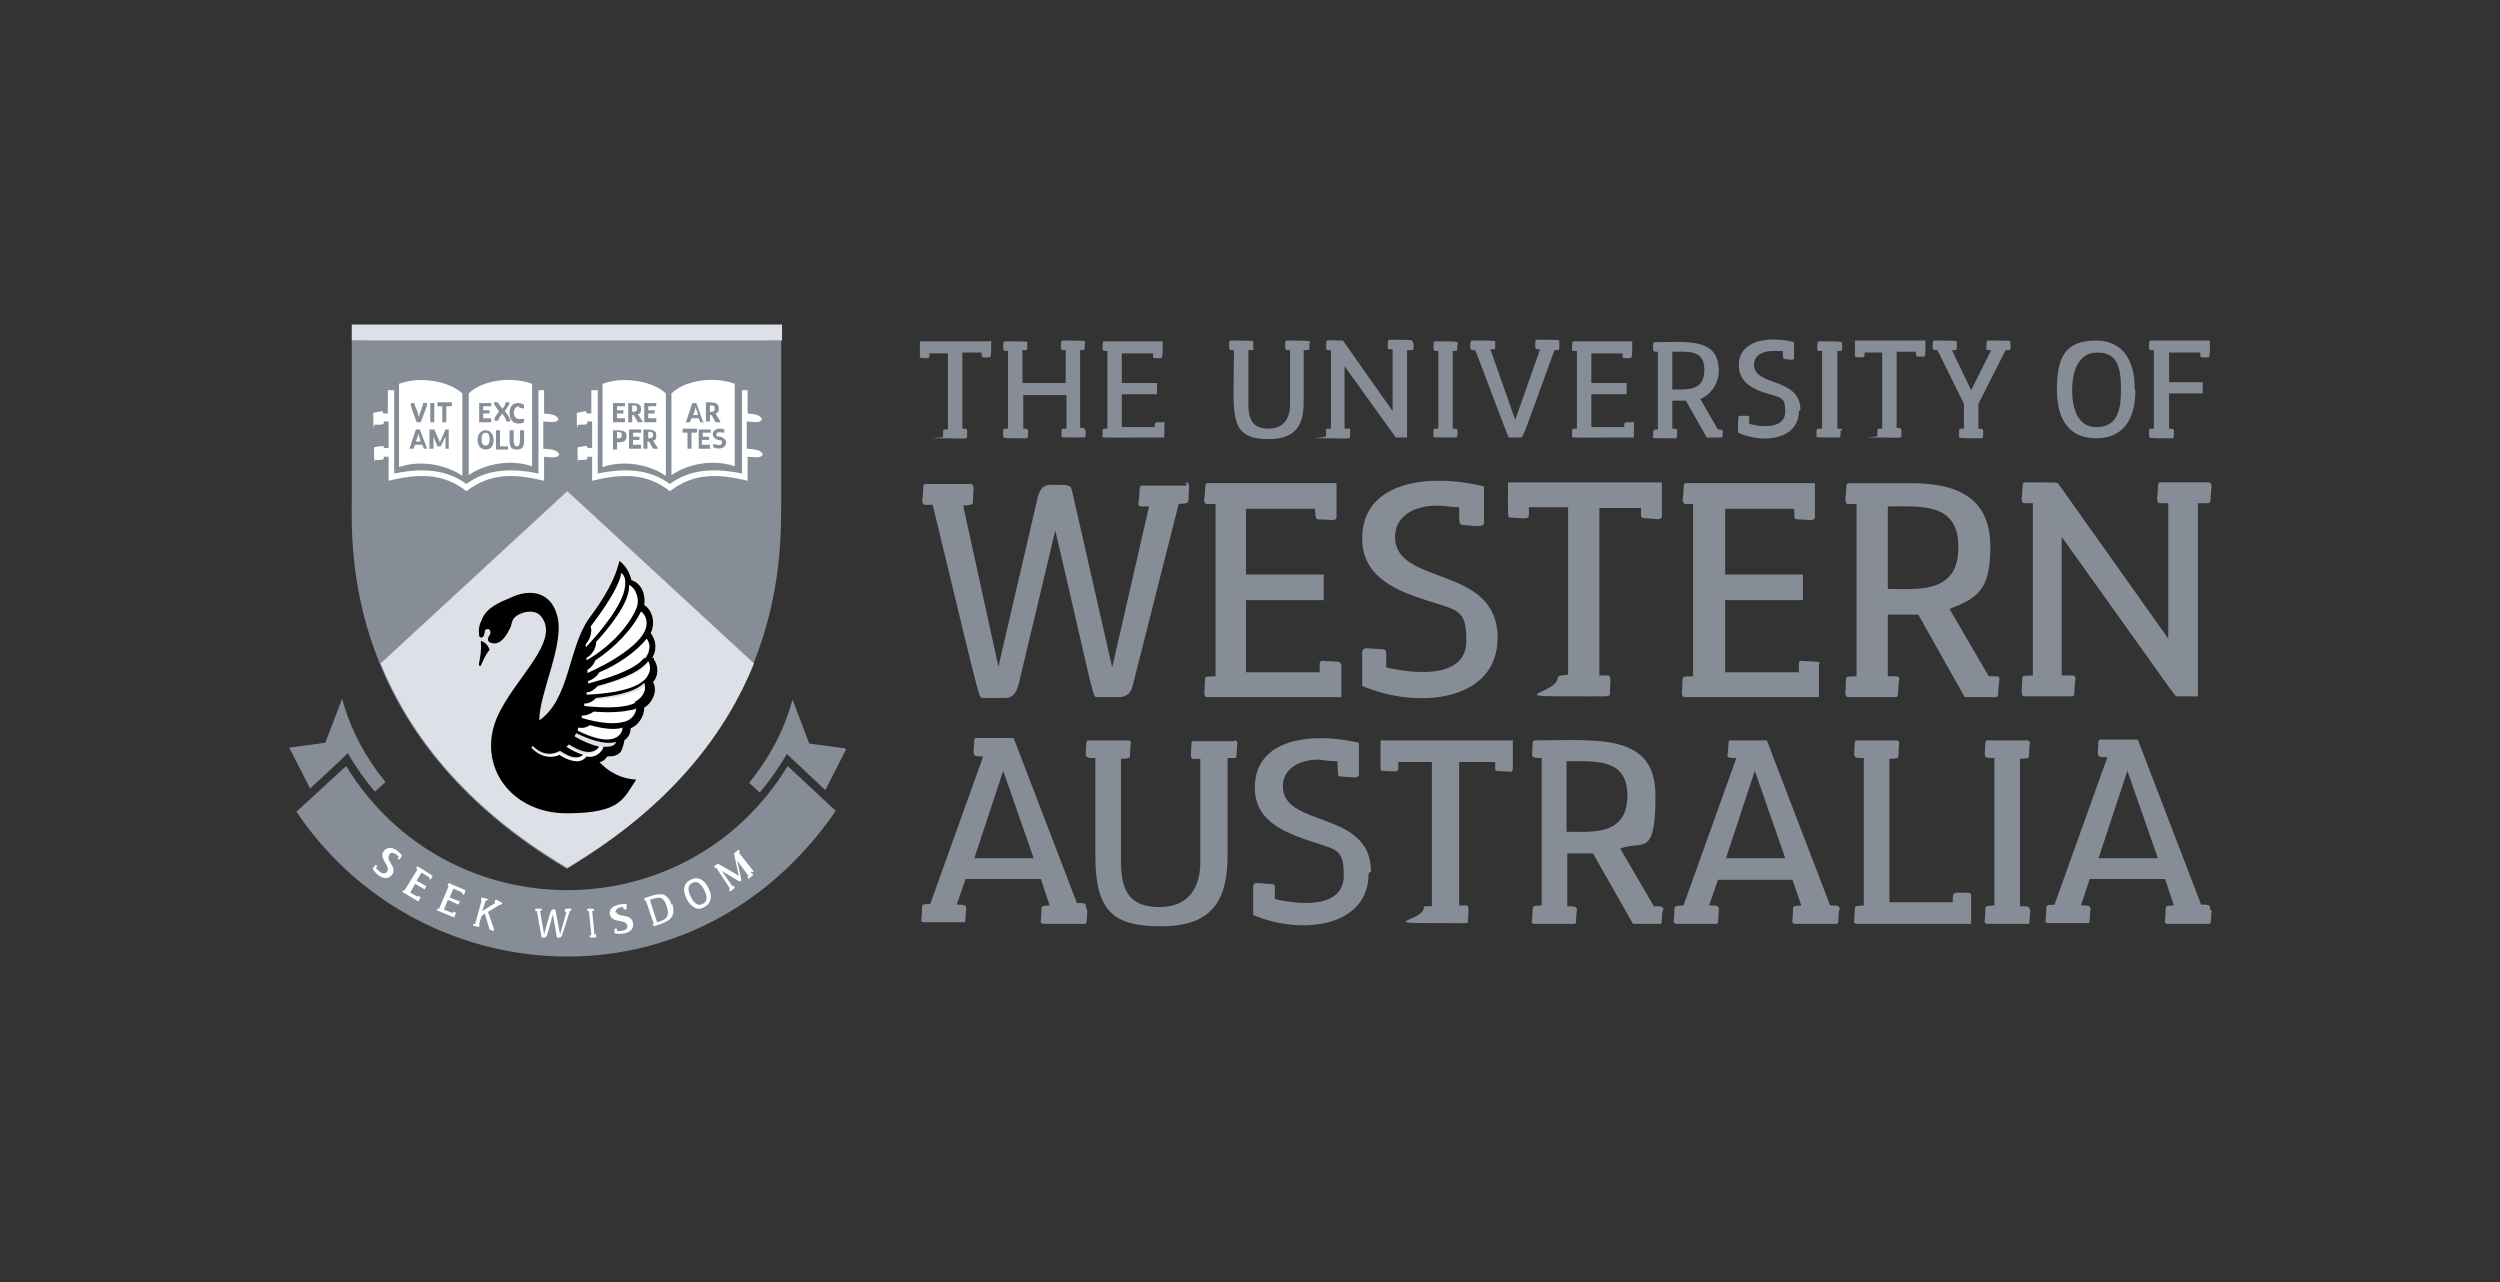 <?xml version="1.0" encoding="UTF-8"?>
<svg xmlns="http://www.w3.org/2000/svg" version="1.1" viewBox="0 0 312 160">
  <rect x="0" y="0" width="312" height="160" fill="#333333" stroke="none"/>
  <defs>
    <style>
      .cls-1 {
        fill: #fff;
      }

      .cls-2 {
        fill: #dde1e7;
      }

      .cls-3 {
        fill: #878d97;
      }
    </style>
  </defs>
  <!-- Generator: Adobe Illustrator 28.7.1, SVG Export Plug-In . SVG Version: 1.2.0 Build 142)  -->
  <g>
    <g id="Layer_1">
      <g id="Group_2180">
        <path id="Vector" class="cls-3" d="M104.3,101.2c-17.6,25.6-52.1,22.8-67.3.1l6.2-5.7c12.6,20.6,42.5,20.7,55.1,0l6,5.6ZM38.6,98.5c4.5-4.2,3.7-3.4,4.8-4.5,1,1.7,2.1,3.3,3.4,4.8l1.3-1.2c-2.5-3.1-4.4-6.6-5.4-10.4l-2.1,5.5-4.5.6,2.6,5.1ZM105.5,93.4l-4.5-.6-2.1-5.5c-1,3.8-2.9,7.3-5.4,10.4l1.3,1.2c1.3-1.5,2.4-3.1,3.4-4.8,1.2,1.1.3.3,4.8,4.5l2.6-5.1ZM123.7,42.5c0,2,0,2.1-.3,2.1-.9,0-.9.1-.9-.6h-2.4v9.5c.5,0,.6,0,.6.3-.1,1.2.6.9-2.8.9s-.2,0-.2-.2c0-1-.1-.9.6-.9v-9.5h-2.3c0,.5,0,.6-.3.6-.7,0-.9,0-.9-.2v-1.9h8.7ZM135.5,53.7c0,.7,0,.9-.2.9-2.9,0-2.9,0-2.8-.2,0-1-.2-.9.6-.9v-4.2h-5.4v4.2c.4,0,.6,0,.6.3,0,.7,0,.9-.2.9-2.9,0-2.9,0-2.9-.3,0-1-.1-.9.6-.9v-9.7c-.5,0-.6,0-.6-.3,0-.7,0-.9.2-.9,2.9,0,2.9,0,2.8.2,0,1,.1.9-.6.9v4.1h5.4v-4.1c-.5,0-.6,0-.6-.3,0-.7,0-.9.2-.9,2.9,0,2.9,0,2.8.3-.1,1,.1.9-.6.9v9.7c.4,0,.6,0,.6.3h.2ZM145.2,52.6c.2,0,.1.2.1,2-8.2,0-7.8.1-7.7-.2,0-1-.1-.9.6-.9v-9.7c-.5,0-.6,0-.6-.3,0-.7,0-.9.2-.9h7.3c0,2,0,2.1-.3,2.1-1,0-.9.1-.9-.6h-3.9v3.7h4.4v1.4h-4.4v4.1h4.1c0-.4,0-.6.3-.6h.8ZM163.4,42.8c0,.9.2.9-.7.9v6.5c0,3.1-1.2,4.6-4.4,4.6-5.2,0-4.3-3.2-4.3-11.1-.4,0-.6,0-.6-.3,0-.7,0-.9.2-.9,2.9,0,2.9,0,2.8.3,0,1,.2.9-.6.9v6.8c0,1.9.6,3,2.5,3s2.7-1.3,2.7-3v-6.8c-.4,0-.6,0-.6-.3,0-.7,0-.9.2-.9,2.9,0,2.9,0,2.9.3h0ZM176.4,42.8c0,1,.2.9-.8.9v10.9h-1.2c0,0-.1,0-.2,0l-6.4-8.9v7.8c.2,0,.4,0,.6,0,0,0,.2,0,.1.3-.1,1.2.6.9-2.8.9s-.2,0-.2-.3c0-1-.2-.9.6-.9v-9.8c-.5,0-.6,0-.6-.3.1-1.2-.4-.9,1.9-.9s.2,0,.2,0l6.2,8.8v-7.7c-.5,0-.7,0-.6-.3,0-.7,0-.9.2-.9,2.9,0,2.9,0,2.9.3ZM181.9,53.7c0,.7,0,.9-.2.9-2.9,0-2.9,0-2.8-.2,0-1-.1-.9.6-.9v-9.7c-.5,0-.6,0-.6-.3,0-.7,0-.9.2-.9,2.9,0,2.9,0,2.8.3-.1,1,.1.9-.6.9v9.7c.4,0,.6,0,.6.3h0ZM194.6,42.8c0,1,.1.9-.6.9-4.2,11.4-3.8,10.9-4.4,10.9h-1.3c-.1,0-4.1-10.8-4.2-10.9-.4,0-.6,0-.6-.3,0-.7,0-.9.2-.9,2.9,0,2.9,0,2.9.2,0,1,.1.9-.6.9l3.1,8.8h0l3.1-8.8c-.4,0-.6,0-.6-.3,0-.7,0-.9.2-.9,2.8,0,2.8,0,2.8.2h0ZM203.8,52.6c.2,0,.1.2.1,2-8.2,0-7.8.1-7.7-.2,0-1-.1-.9.6-.9v-9.7c-.5,0-.7,0-.6-.3,0-.7,0-.9.2-.9h7.3c0,2,0,2.1-.3,2.1-1,0-.9.1-.9-.6h-3.9v3.7h4.4v1.4h-4.4v4.1h4.1c0-.4,0-.6.3-.6h.8ZM215,53.7c0,.7,0,.9-.2.9h-1.8l-2.6-4.6h-1.7v3.5c.5,0,.6,0,.6.3,0,.7,0,.9-.2.9-2.9,0-2.9,0-2.8-.2.1-1-.1-.9.6-.9v-9.7c-.5,0-.6,0-.6-.3,0-.7,0-.9.2-.9,4.1,0,8-.6,8,3.6,0,1.5-.9,2.9-2.3,3.5l2.2,3.8c.4,0,.6,0,.6.3h-.1ZM212.7,46.1c0-2.5-2.1-2.2-4-2.2v4.7c1.7,0,4,.3,4-2.4h0ZM224.5,51.3c0,3.6-4.5,4.1-7.6,2.7,0-2,0-2.1.3-2.1,1.3,0,1.1-.2,1.1,1,1.9.5,4.5.5,4.5-1.5s-.5-1.7-2.9-2.5c-1.7-.6-2.9-1.6-2.9-3.3,0-3.2,3.8-3.7,6.9-2.9v2c0,.3-.5.2-1.2.1-.2,0-.2-.3-.2-1-.4,0-.8,0-1.2,0-1.4,0-2.4.6-2.4,1.7,0,2.8,5.8,1.5,5.8,5.7h0ZM229.7,53.7c0,.7,0,.9-.2.9-2.9,0-2.9,0-2.8-.2,0-1-.1-.9.7-.9v-9.7c-.4,0-.7,0-.6-.3,0-.7,0-.9.2-.9,2.9,0,2.9,0,2.9.3,0,1,.1.9-.6.9v9.7c.5,0,.6,0,.6.3h0ZM240.3,42.5c0,2,0,2.1-.3,2-.9,0-.9.1-.9-.6h-2.4v9.5c.4,0,.6,0,.6.3-.1,1.2.6.9-2.8.9s-.2,0-.2-.2c0-1-.1-.9.6-.9v-9.5h-2.2c0,.5,0,.6-.3.6-.7,0-.9,0-.9-.2v-1.9h8.7ZM250.9,42.8c0,1,.1.9-.6.9l-3.4,6.7v3.1c.4,0,.6,0,.6.3,0,.7,0,.9-.2.9-2.9,0-2.9,0-2.8-.3,0-1-.1-.9.6-.9v-3.1l-3.3-6.7c-.4,0-.6,0-.6-.3,0-.7,0-.9.2-.9,2.9,0,2.9,0,2.8.3,0,1,.1.9-.6.9l2.4,5h0l2.5-5c-.4,0-.7,0-.6-.3,0-.7,0-.9.2-.9,2.8,0,2.8,0,2.8.2h0ZM266.5,48.6c0,4.1-1.8,6.1-4.9,6.1s-4.9-2-4.9-6.1,1.1-6.1,4.9-6.1c3.3,0,4.9,2.5,4.8,6.2ZM258.6,48.6c0,2,.5,4.7,3,4.7s3.1-1.8,3.1-4.7-.5-4.6-3-4.6-3.1,2.7-3.1,4.7ZM275.8,42.5c0,2,0,2.1-.3,2.1-1,0-.9.1-.9-.6h-3.9v3.7h4.2v1.4h-4.2v4.4c.4,0,.6,0,.6.3,0,.7,0,.9-.2.9-2.9,0-2.9,0-2.9-.3,0-1-.1-.9.6-.9v-9.8c-.5,0-.6,0-.6-.3,0-.7,0-.9.2-.9h7.4ZM148,60.2c.3,0,.4.2.4.6-.2,2.3.3,1.9-1.3,2.1l-5.8,22.9c-.2.7-.8,1.2-1.6,1.2h-2.7c-.7,0-.2,1-5.3-20.8h0l-4.6,19.3c-.2.7-.6,1.7-1.8,1.6h-2.6c-.6,0-.2,1.1-6.3-24.1h-1c-.2,0-.3-.3-.3-.6.2-1.5,0-2,.4-2h5.6c.3,0,.4.2.4.6-.2,2.3.3,1.9-1.3,2.1l4.4,20.1h0l4.9-21.1c.3-1.2.8-1.6,1.7-1.6,2.3,0,2.4,0,2.6.8l5,22h0l4.6-20.1h-1c-.3,0-.4-.3-.3-.6.2-1.5,0-2,.4-2h5.6ZM167.4,82.8v4.2h-16.7c-.3,0-.4-.2-.4-.6.2-2.3-.3-1.9,1.4-2v-21.5h-1.1c-.2,0-.4-.3-.3-.6.2-1.5,0-2,.4-2h16.1v4.2c0,.3-.2.4-.6.4-2.3-.2-1.9.3-2.1-1.4h-8.6v8.2h9.7v3.2h-9.7v9h9.2v-1.1c0-.3.3-.4.6-.3,1.9.1,2,0,2,.4ZM186.9,79.6c0,7.9-9.9,9-16.9,6v-4.2c0-.3.2-.5.6-.5,2.1.2,2.3,0,2.4.5v1.9c4.4,1,10,1.1,10-3.3s-1.2-3.7-6.5-5.6c-3.9-1.4-6.5-3.4-6.5-7.2,0-7.1,8.2-8.2,15.2-6.5v4.5c0,.6-.7.5-2.7.3-.4,0-.4-.3-.4-2.2-.9,0-1.8-.2-2.7-.2-3.2,0-5.3,1.5-5.3,3.9,0,6.2,12.8,3.4,12.8,12.6h0ZM207.4,60.2v4.2c0,.3-.2.4-.6.4-1.6-.2-1.9,0-2-.4,0,0,0-1,0-1h-5.2v20.9c1.7,0,1.4-.3,1.3,2.3,0,.4.1.3-6.2.3s-.4-.5-.3-2.3c0-.3.4-.3,1.3-.4v-20.9h-4.9c0,1.7.3,1.4-2.3,1.3-.4,0-.3,0-.3-4.4h19.3ZM227,82.8v4.2h-16.7c-.3,0-.4-.2-.4-.6.2-2.3-.3-1.9,1.4-2v-21.5h-1c-.2,0-.3-.3-.3-.6.2-1.5,0-2,.4-2h16.1v4.2c0,.3-.2.4-.6.4-2.3-.2-1.9.3-2-1.4h-8.6v8.2h9.7v3.2h-9.7v9h9.2v-1.1c0-.3.3-.4.6-.3,1.9.1,2,0,2,.4ZM249.2,84.4c.3,0,.4.2.3.6-.2,1.5,0,2-.4,2h-3.9l-5.8-10.3h-3.8v7.7h1.1c.3,0,.4.3.3.6-.2,1.5,0,2-.4,2h-5.9c-.3,0-.4-.2-.4-.6.2-2.3-.3-1.9,1.4-2v-21.5h-1.1c-.2,0-.3-.3-.3-.6.2-1.5,0-2,.4-2h7.8c6.7,0,9.9,2.5,9.9,8s-1.8,6.4-5.1,7.7l4.9,8.4h1ZM244.4,68.2c0-5.5-4.7-5-8.8-5v10.3c3.6,0,8.9.7,8.8-5.3ZM275.6,60.2c.3,0,.4.2.4.6-.2,1.6,0,1.9-.4,2-.4,0-.9,0-1.3,0v24.1h-2.6c-.3,0,.7,1.2-14.4-19.9v17.3c.5,0,.9,0,1.4,0,.2,0,.4.3.3.6-.2,1.5,0,2-.4,2h-5.9c-.3,0-.4-.2-.4-.6.2-2.3-.3-1.9,1.4-2v-21.5h-1.1c-.2,0-.3-.3-.3-.6.2-1.5,0-2,.4-2,4.3,0,4,0,4.2.2l13.7,19.3v-16.9h-1.1c-.2,0-.3-.3-.3-.6.2-1.5,0-2,.4-2h5.9ZM135.7,113.6c-.1,1.2,0,1.7-.3,1.7h-5.2c-.2,0-.4-.2-.3-.5.2-1.9-.3-1.7,1.1-1.8l-1.1-3.3h-9.4l-1.1,3.2c.9,0,1.2,0,1.2.5-.2,1.3,0,1.7-.3,1.7h-5c-.3,0-.4-.2-.3-.5.2-1.9-.3-1.7,1.1-1.8l6.6-18.4c-.9,0-1.2,0-1.2-.6.1-1.3,0-1.7.3-1.7h4.7l7.9,20.6c.9,0,1.2,0,1.1.5h0ZM129,107.1l-3.8-10.9h0l-3.6,10.9h7.5ZM154.1,92.4c.2,0,.4.2.3.5-.1,1.4,0,1.7-.3,1.7-.1,0-.8,0-.9,0v12.2c0,6-2.3,8.8-8.3,8.8s-8.2-1.9-8.2-8.8v-12.2c-.9,0-1.2,0-1.2-.5.1-1.3,0-1.7.3-1.7h5c.2,0,.4.2.3.5-.2,1.9.3,1.7-1.2,1.8v12.8c0,3.7,1.1,5.7,4.8,5.7s5.1-2.5,5.1-5.6v-12.9c-1.4,0-1.2.3-1.1-2,0-.1,0-.2.2-.2h5.1ZM170.8,109c0,6.8-8.5,7.7-14.4,5.2v-3.6c0-.3.2-.4.6-.4,1.8.2,2,0,2.1.4v1.6c3.8.9,8.6.9,8.6-2.9s-1-3.1-5.5-4.8c-3.3-1.2-5.6-2.9-5.6-6.2,0-6.1,7-7,13-5.6v3.9c0,.6-.6.4-2.3.3-.4,0-.3-.3-.4-1.9-.8,0-1.5-.1-2.3-.2-2.7,0-4.5,1.3-4.5,3.3,0,5.3,11,2.9,11,10.7h-.1ZM188.8,92.4v3.6c0,.2-.2.4-.5.3-1.4-.1-1.7,0-1.7-.3v-.9h-4.5v17.9c1.4,0,1.2-.3,1.1,2,0,.3.1.2-5.3.2s-.3-.4-.2-1.9c0-.1,0-.2.2-.2h.8v-18h-4.2c0,1.4.3,1.2-2,1.1-.3,0-.2,0-.2-3.8h16.4ZM207.5,113.6c-.2,1.3,0,1.7-.3,1.7h-3.4l-5-8.8h-3.2v6.6c.9,0,1.2,0,1.2.5-.2,1.3,0,1.7-.3,1.7h-5c-.3,0-.4-.2-.3-.5.2-1.9-.3-1.7,1.2-1.8v-18.4c-.9,0-1.2,0-1.2-.5.1-1.3,0-1.7.3-1.7,7.8,0,15.1-1,15.1,6.9s-1.6,5.5-4.4,6.6l4.2,7.2c.9,0,1.2,0,1.2.5h0ZM203.1,99.3c0-4.7-4-4.3-7.6-4.3v8.8c3,0,7.6.6,7.6-4.5ZM229.5,113.6c-.1,1.2,0,1.7-.3,1.7h-5.2c-.2,0-.4-.2-.3-.5.2-1.9-.3-1.7,1.1-1.8l-1.1-3.2h-9.3l-1.1,3.2c.9,0,1.3,0,1.2.6-.1,1.3,0,1.7-.3,1.7h-5c-.2,0-.4-.2-.3-.5.2-1.9-.3-1.7,1.2-1.8l6.6-18.4c-.9,0-1.2,0-1.1-.5.2-1.3,0-1.7.3-1.7h4.6l7.9,20.6c.9,0,1.2,0,1.2.5h0ZM222.8,107.1l-3.8-10.9h0l-3.6,10.9h7.5ZM246,111.7v3.6h-14.3c-.2,0-.4-.2-.3-.5.2-1.9-.3-1.7,1.2-1.8v-18.4c-.9,0-1.2,0-1.2-.5.1-1.3,0-1.7.3-1.7h5c.2,0,.4.2.3.5-.2,1.9.3,1.7-1.2,1.8v17.9h7.9c0-.9,0-1.2.6-1.2,1.5,0,1.7,0,1.7.3h0ZM253.4,113.6c-.2,1.3,0,1.7-.3,1.7h-5.1c-.2,0-.4-.2-.3-.5.2-1.9-.3-1.7,1.2-1.8v-18.4c-.9,0-1.2,0-1.2-.5.1-1.3,0-1.7.3-1.7h5c.2,0,.4.2.3.5-.2,1.9.3,1.7-1.2,1.8v18.4c.9,0,1.3,0,1.2.5ZM276,113.6c-.1,1.2,0,1.7-.3,1.7h-5.2c-.2,0-.4-.2-.3-.5.2-1.9-.3-1.7,1.1-1.8l-1.1-3.3h-9.4l-1.1,3.3c.9,0,1.2,0,1.2.5-.2,1.3,0,1.7-.3,1.7h-5c-.3,0-.4-.2-.3-.5.2-1.9-.3-1.7,1.1-1.8l6.6-18.4c-.9,0-1.2,0-1.2-.5.1-1.3,0-1.7.3-1.7h4.7l7.9,20.6c.9,0,1.2,0,1.1.6h0ZM269.3,107.1l-3.8-10.9h0l-3.6,10.9h7.5ZM97.6,42.5h-53.7v19.5c0,6-1.3,29.7,26.8,46.4,28.2-16.6,26.7-40.4,26.8-46.4v-19.5Z"/>
        <path id="Vector_2" class="cls-3" d="M96.4,42.5h-51.2v19.5c0,6-1.2,29.7,25.6,46.4,26.9-16.6,25.5-40.4,25.6-46.4v-19.5h0Z"/>
        <path id="Vector_3" class="cls-2" d="M97.6,42.5h-53.7v-2h53.7v2ZM47.5,82.8c3.4,8.3,10.1,17.7,23.3,25.5,13.2-7.8,19.9-17.1,23.3-25.5l-23.3-21.5-23.3,21.5Z"/>
        <path id="Vector_4" class="cls-1" d="M83.8,49v10.3c1.8-1.3,5.1-2.1,7.9-1.1v-10.3c-2.7-1-6.3-.4-7.9,1.2ZM75.2,47.9v10.4c2.8-1,6.1-.2,7.9,1.1v-10.3c-1.6-1.5-5.2-2.2-7.9-1.2Z"/>
        <path id="Vector_5" class="cls-1" d="M93.2,56v-3.4c.5,0,1.7.3,1.9-.3-.3-.6-1-.6-1.8-.7v-2.9h-.7v10.4c-3.8-.8-6.7-.4-9,1.3-2.3-1.7-5.2-2.1-9-1.3v-10.4h-.8v2.9c-.1,0-.3,0-.6,0,0-.4,0-.3-1.1-.1-.2,0-.1.3-.1,1.4s0,.1.2.1c1.1,0,1.1,0,1.1-.4h.6s0,3.3,0,3.3c-.1,0-.3,0-.6,0,0-.3,0-.3-1.1-.1-.2,0-.1.3-.1,1.4s0,.2.1.2h0c1.1,0,1.1,0,1.1-.4h.6s0,3,0,3c3.7-.9,6.8-1,9.7,1.3,3-2.3,6-2.2,9.7-1.3v-3c.5,0,1.7.3,1.9-.3-.3-.6-1-.6-1.9-.7Z"/>
        <path id="Vector_6" class="cls-1" d="M72.1,91.1c1.7.8,4.3,1.9,5.3.4.2-.2.2-.5.3-.7-1.1.4-3,0-4.1-.3-.4.3-.9.5-1.4.3,0,0,0,.2-.1.3ZM74.4,82.4c-.2.5-.6.9-1,1.2v.3c2.3-1,7.3-3.7,7.3-6.2,0-.6-.2-1.1-.7-1.5-1,2.4-3.4,4.7-5.6,6.1ZM74,88.8c-.4.4-.8.6-1.3.5v.3c2,.6,5.7,1.3,6.5-.7,0-.2,0-.4,0-.5-.2,0-.4.2-.6.2-.9.3-2.4.4-4.7.2ZM74.6,85.6c-.3.5-.8.7-1.3.8,0,0,0,.2,0,.3,2.7,0,7.8-.6,7.9-3.3,0-.3,0-.6-.2-.8-1.1,1.6-4.4,2.6-6.3,3.1ZM71.7,91.8c0,.1-.1.2-.2.4,1,.6,2,1,3.1,1.3-1,1.1-2.6.5-3.8-.4,0,0-.2.2-.3.3.6.5,1.4.8,2.1,1-.8.6-2,0-2.9-.5-1.1.6-2.3.4-3.4-.6,0,0-.2.2-.2.2,1.3,1.4,2.9,1.2,3.5.9,1.1.8,2.6,1.3,3.4.2.8.1,1.6-.3,2-.9.6,0,1.4,0,1.6-.6-1.6.5-3.5-.4-5-1.1h0Z"/>
        <path id="Vector_7" class="cls-1" d="M74.7,83.9c-.3.6-.8.9-1.4,1.1v.3c2.3-.5,7-1.9,7.6-4.2.2-.5,0-1.1-.3-1.5-1.3,1.7-3.9,3.3-5.9,4.2ZM74.5,87.2c-.4.4-.9.7-1.5.7,0,0,0,.2,0,.3,2.6.3,7.2.5,7.7-2,0-.3,0-.6,0-.8-1.3,1.3-4.3,1.7-6,1.9ZM74.4,80.1c0,.8-.5,1.6-1.2,2,0,0,0,.2,0,.3,3.3-1.8,6.5-5.6,6.4-7.6,0-.9-.5-1.6-1.1-1.9.2,2.1-2.6,5.5-4.1,7.1Z"/>
        <path id="Vector_8" class="cls-1" d="M77.4,71.5c0,1.1-1.5,3.7-3.8,6.7.3.5.1,1.4-.6,2.2v.4c4.1-3.9,6.2-8.3,4.5-9.3Z"/>
        <path id="Vector_9" d="M60,80c.2,2.2-.6,3.2,0,3.1.3-.7.6-1.4,1.1-2-.2-.6-.6-1-1.1-1.1Z"/>
        <path id="Vector_10" d="M81.4,82.1c.6-1,.5-2.2-.2-3.1.6-1.1.3-2.8-.8-3.5.2-1.2-.3-2.7-1.6-3.1-.2-.9-.7-1.8-1.5-2.4-.7,3.1-3,6.1-3.8,7.2-2.6,3.7-2.4,10.1-6.2,12.7,0-3.5,3.3-9.7,2.2-13.2-.8-2.8-3.3-3.3-5.8-2.1-1.4.6-3,1.2-3.6,2.8-.3.6-.4,1.2-.3,1.9,0,.3.4.4.6,0,0-.1.1-.3.1-.5,0-.2.2-.3.4-.3.2,0,.3.2.3.4s0,0,0,.2c-.3.4-.5.9,0,1.1.7.3,1.6,0,2.4-1.7.3-.5.2-1,.6-1.4.6-.7,2.5-1.2,3.3-.2,2.6,3.1-3.4,7.8-5.5,12.7-2.5,6,1.8,11.9,8.7,11.9s7.1-1.9,8.7-4.2c-1.8-.1-3.4-.9-4.6-2.2.4,0,.8-.4,1-.7.6,0,1.6,0,1.9-1.1.1-.3.2-.6.2-.9.5-.3.8-.9.8-1.5,1-.4,1.7-1.5,1.7-2.6.8-.4,1.8-1.9,1.1-3.2.7-.7.7-2,.1-2.8v-.2ZM79.3,87.7c-1.5.8-4.6.6-6.4.4,0,0,0-.2,0-.3.6,0,1.1-.3,1.5-.7,1.8-.2,4.8-.6,6-1.9.3.7,0,1.8-1.2,2.4h0ZM77.8,90.1c-1,.3-2.9.2-5.2-.5v-.3c.6,0,1.1-.2,1.5-.5,2.2.2,3.8,0,4.7-.2.2,0,.4-.1.6-.2,0,.5-.4,1.4-1.5,1.7h0ZM75.2,93.5c-.4.7-1.2,1.1-2,.9-.8,1.1-2.3.5-3.4-.2-.5.3-2.1.6-3.5-.9,0,0,.2-.2.2-.2,1.1,1.1,2.3,1.2,3.4.6.9.6,2,1.2,2.9.5-.7-.2-1.5-.6-2.1-1,0,0,.2-.2.3-.3,1.3.8,2.8,1.5,3.8.3-1.1-.3-2.1-.7-3.1-1.3l.2-.4c1.5.7,3.4,1.5,5,1.1-.2.6-.9.6-1.6.6h0ZM72.1,91.1c0,0,0-.2.1-.3.5.1,1,0,1.4-.3,1.1.3,3,.7,4.1.3,0,.8-1,2.7-5.6.4ZM78,73.2c-.2,2.2-3.1,5.7-4.9,7.6v-.4c.7-.8.8-1.8.6-2.2,2.3-3,3.8-5.6,3.8-6.7.5.3.6.9.5,1.8ZM78.5,73c.9.4,1.4,1.9.9,3-1.1,2.5-3.7,5-6.2,6.4,0-.1,0-.2,0-.3.7-.4,1.2-1.2,1.2-2,1.5-1.6,4.3-5,4.1-7.1ZM80.4,82.1c-1.2,1.6-5.1,2.7-7,3.2v-.3c.6-.2,1.1-.6,1.4-1.1,2-.8,4.6-2.5,5.9-4.2.6.7.4,1.8-.2,2.5ZM73.3,83.9v-.3c.5-.3.8-.7,1-1.2,2.2-1.4,4.6-3.8,5.7-6.1.5.4.7.9.7,1.5,0,2.5-5.1,5.2-7.4,6.2ZM73.2,86.7c0,0,0-.2,0-.3.6,0,1-.4,1.4-.8,1.9-.5,5.1-1.5,6.3-3.1.3.5.3,1.2,0,1.7-.9,2-5.5,2.4-7.7,2.5Z"/>
        <path id="Vector_11" class="cls-1" d="M58.5,49v10.3c1.8-1.3,5.1-2.1,7.9-1.1v-10.3c-2.7-1-6.3-.4-7.9,1.2ZM49.8,47.9v10.4c2.8-1,6.1-.2,7.9,1.1v-10.3c-1.6-1.5-5.2-2.2-7.9-1.2Z"/>
        <path id="Vector_12" class="cls-1" d="M67.8,56v-3.4c.5,0,1.7.3,1.9-.3-.3-.6-1-.6-1.8-.7v-2.9h-.7v10.4c-3.8-.8-6.7-.4-9,1.3-2.3-1.7-5.2-2.1-9-1.3v-10.4h-.8v2.9c-.1,0-.3,0-.6,0,0-.4,0-.3-1.1-.1-.2,0-.1.3-.1,1.4s0,.1.2.1c1.1,0,1.1,0,1.1-.4h.6s0,3.3,0,3.3c-.1,0-.3,0-.6,0,0-.3,0-.3-1.1-.1-.2,0-.1.3-.1,1.4s0,.2.1.2h0c1.1,0,1.1,0,1.1-.4h.6s0,3,0,3c3.7-.9,6.8-1,9.7,1.3,3-2.3,6-2.2,9.7-1.3v-3c.5,0,1.7.3,1.9-.3-.3-.6-1-.6-1.9-.7Z"/>
        <path id="Vector_13" class="cls-1" d="M48.6,106.6c.3-.4.8,0,1.2.3l-.2.2s0,0,0,0l.2.2s0,0,0,0l.4-.5c-.6-.8-1.6-1.4-2.3-.6-.7,1,.9,1.8.4,2.6-.4.5-1,0-1.4-.5l.2-.2s0,0,0,0l-.2-.2c0,0,0,0,0,0l-.4.5c.5.9,1.7,1.7,2.4.8.8-1-.9-1.8-.3-2.5h0ZM52.3,112l-1.1-.6.6-1.1,1.2.7.2-.4-1.2-.7.6-1,1,.6c-.1.2,0,.1.1.3,0,0,0,0,0,0l.3-.5-1.9-1.2s0,0,0,0,0,0,0,0c-.2.3-.2.3,0,.4l-1.6,2.6c-.2,0-.1,0-.3.2,0,0,0,0,0,0l2,1.2.3-.5h0c-.3-.2-.3-.3-.4,0h0ZM56.6,114l-1.2-.5.5-1.2,1.3.6.2-.4-1.3-.5.5-1.1,1.1.5c0,.2,0,.2.2.3,0,0,0,0,0,0l.2-.6-2.1-.9h0c-.2.4-.2.3,0,.4l-1.2,2.8c-.2,0-.2,0-.3.2,0,0,0,0,0,0l2.2.9.2-.6s0,0,0,0c-.3-.1-.3-.2-.4,0h0ZM61.8,112.3s0,0,0,0c-.1.4,0,.3,0,.4l-1.6,1,.4-1.3c.2,0,.2,0,.3-.2,0,0,0,0,0,0l-.8-.2s0,0,0,0c0,0,0,0,0,0-.1.4-.1.3,0,.4l-.8,2.9c-.2,0-.2,0-.3.2,0,0,0,0,0,0l.8.2s0,0,0,0c.1-.4,0-.3,0-.4l.3-1,.4-.3.6,2,.5.2h0c.1-.4,0-.3,0-.4l-.7-2,1.5-.9c.2,0,.2,0,.3-.2,0,0,0,0,0,0l-.7-.4ZM70.5,113.5s0,0,0,0c0,.4,0,.3.2.3l-.8,2.8-.6-3.1c0,0,0,0,0,0-.6,0-.4-.4-1.4,3.1l-.5-2.9c.2,0,.2,0,.2-.3,0,0,0,0,0,0h-.8s0,0,0,0c0,.4,0,.3.2.3l.6,3.3c0,0,0,0,0,0,.7,0,.5.4,1.4-2.9l.5,2.9c0,0,0,0,0,0,.7,0,.4.5,1.6-3.3.2,0,.2,0,.2-.3,0,0,0,0,0,0h-.6ZM74.2,116.7l-.3-3c0,0,.2,0,.2,0v-.3s0,0,0,0h-.8q0,0,0,0c0,.4,0,.3.2.3l.3,3c-.2,0-.2,0-.2.3s0,0,0,0h.8q0,0,0,0h0c0-.5,0-.4-.2-.4h0ZM76.8,113.9c0-.5.5-.7,1-.7v.3c0,0,0,0,.1,0h.3c0,0,0,0,0-.1v-.6c-1.1,0-2.2.3-2.1,1.3.3,1.2,1.9.5,2.2,1.4.1.6-.6.7-1.3.7v-.3c0,0,0,0,0,0h-.3c0,0,0,0,0,0v.6c1.2.2,2.5-.2,2.3-1.3-.2-1.3-1.9-.6-2.1-1.4h0ZM83.8,112.9c-.6-1.9-1.9-1.3-3.4-.8,0,0,0,0,0,0,0,0,0,.3.1.3h.1s1,2.9,1,2.9c-.2,0-.2,0,0,.3,0,0,0,0,0,0,1.5-.5,2.9-.8,2.3-2.8Z"/>
        <path id="Vector_14" class="cls-3" d="M82,115.1l-.9-2.8c1.1-.4,1.7-.5,2.1.8.6,1.6-.6,1.8-1.2,2Z"/>
        <path id="Vector_15" class="cls-1" d="M88.4,110.8c-.5-1-1.3-1.5-2.2-1-1.1.5-.9,1.6-.5,2.4.6,1.1,1.4,1.5,2.2,1,.8-.4,1.1-1.3.5-2.4Z"/>
        <path id="Vector_16" class="cls-3" d="M87.7,112.8c-.7.4-1.2-.3-1.5-.9-.3-.6-.5-1.4.2-1.7.7-.4,1.2.3,1.5.9.4.8.4,1.4-.2,1.7Z"/>
        <path id="Vector_17" class="cls-1" d="M94.1,108.8l-1.9-2.4s.2,0,.1-.1v-.2c-.2,0-.2,0-.2,0l-.5.4s0,0,0,0l.6,2.8s-2.5-1.5-2.6-1.5l-.5.3s0,0,0,0,0,0,0,0c.2.3.2.3.3.2l1.7,2.6c-.2.2-.1,0,0,.4,0,0,0,0,0,0l.6-.5h0c-.2-.4-.2-.3-.3-.2l-1.3-1.9c2.4,1.4,2.1,1.4,2.4,1.2,0,0,0-.1,0-.2l-.5-2.3,1.4,1.9c-.2.2-.1.1,0,.4,0,0,0,0,0,0l.6-.5s0,0,0,0,0,0,0,0c-.2-.3-.1-.3-.3-.2v-.2Z"/>
        <path id="Vector_18" class="cls-3" d="M78,52.7h-1.5v-2.4h1.5c0,.1,0,.3,0,.4h-1v.5h.8c0,.1,0,.3,0,.4h-.8v.6h1c0,.2,0,.3,0,.5h0ZM80.2,52.7c-.2,0-.4,0-.6,0l-.5-.9h-.2v.9c-.2,0-.3,0-.5,0v-2.4c.9,0,1.6,0,1.6.7s-.2.6-.4.7l.6.9Z"/>
        <path id="Vector_19" class="cls-1" d="M78.9,50.7v.7c.3,0,.6,0,.6-.4s-.2-.4-.6-.4Z"/>
        <path id="Vector_20" class="cls-3" d="M81.9,52.7h-1.5v-2.4h1.5c0,.1,0,.3,0,.4h-1v.5h.8c0,.1,0,.3,0,.4h-.8v.6h1c0,.2,0,.3,0,.5h0ZM77,55.2v.9c-.2,0-.3,0-.5,0v-2.4c.8,0,1.7-.1,1.7.7s-.6.8-1.1.8h0Z"/>
        <path id="Vector_21" class="cls-1" d="M77,54v.7c.4,0,.6,0,.6-.4s-.3-.4-.6-.4Z"/>
        <path id="Vector_22" class="cls-3" d="M80,56h-1.5v-2.4h1.5c0,.1,0,.3,0,.4h-1v.5h.8c0,.1,0,.3,0,.4h-.8v.6h1c0,.1,0,.3,0,.4h0ZM82.1,56c-.2,0-.4,0-.6,0l-.5-.9h-.2v.9c-.2,0-.4,0-.5,0v-2.4c.9,0,1.6,0,1.6.7s-.2.6-.4.7l.6.9Z"/>
        <path id="Vector_23" class="cls-1" d="M80.9,54v.7c.3,0,.6,0,.6-.4s-.2-.4-.6-.4Z"/>
        <path id="Vector_24" class="cls-3" d="M87.9,52.7c-.2,0-.4,0-.5,0l-.2-.5h-.9l-.2.5c-.2,0-.4,0-.5,0l.8-2.4c.2,0,.3,0,.5,0l.9,2.5Z"/>
        <path id="Vector_25" class="cls-1" d="M87.1,51.8c0-.3-.2-.6-.3-1,0,.2-.2.8-.3,1h.5Z"/>
        <path id="Vector_26" class="cls-3" d="M89.9,52.7c-.2,0-.4,0-.6,0l-.5-.9h-.2v.8c-.2,0-.3,0-.5,0v-2.4c.9,0,1.6,0,1.6.7s-.2.6-.4.7l.6,1Z"/>
        <path id="Vector_27" class="cls-1" d="M88.6,50.7v.7c.3,0,.6,0,.6-.4s-.2-.4-.6-.4h0Z"/>
        <path id="Vector_28" class="cls-3" d="M86.9,54h-.6v2c-.2,0-.3,0-.5,0v-2h-.6c0-.2,0-.3,0-.5h1.8c0,.1,0,.3,0,.4h0ZM88.7,56h-1.5v-2.4h1.5c0,.1,0,.3,0,.4h-1v.5h.8c0,.1,0,.3,0,.4h-.9v.6h1c0,.1,0,.3,0,.4h0ZM89,55.9c0-.2,0-.3,0-.5.4.1,1.1.3,1.1-.1s0-.3-.5-.4c-1.2-.4-.6-1.8.8-1.3,0,.1,0,.3,0,.4-.3,0-1-.2-1,.2s.1.2.5.3c1.4.4.6,2-.9,1.3h0ZM52.3,52.1c0-.6.5-1.3.5-1.8.8-.1.6,0-.3,2.4-.2,0-.3,0-.5,0-.9-2.5-.9-2.4-.5-2.4s.1,0,.4.6c.2.4.3.8.4,1.2ZM54.2,52.7c-.2,0-.3,0-.5,0v-2.4c.2,0,.4,0,.5,0v2.4ZM56.3,50.7h-.6v2c-.2,0-.3,0-.5,0v-2h-.6c0-.2,0-.3,0-.5h1.8c0,.1,0,.3,0,.4h0ZM53.4,56c-.2,0-.4,0-.5,0l-.2-.5h-.9l-.2.5c-.2,0-.4,0-.5,0l.8-2.4c.2,0,.4,0,.5,0l.9,2.4Z"/>
        <path id="Vector_29" class="cls-1" d="M52.5,55.1l-.3-1c0,.2-.2.8-.3,1h.6Z"/>
        <path id="Vector_30" class="cls-3" d="M56.1,56c-.2,0-.3,0-.5,0v-1.5s-.6,1.2-.6,1.2c-.1,0-.2,0-.4,0l-.5-1.2v1.5c-.2,0-.4,0-.5,0v-2.4c.3,0,.4,0,.6,0l.7,1.6.7-1.6c.1,0,.3,0,.4,0v2.4ZM61.3,52.7h-1.5v-2.4h1.5c0,.1,0,.3,0,.4h-1v.5h.8c0,.1,0,.3,0,.4h-.8v.6h1c0,.2,0,.3,0,.5h0ZM62.3,51.4c-.8-1.2-.8-1.2-.4-1.2s.1,0,.5.4l.3.4c.2-.2.4-.5.4-.8.2,0,.3,0,.5,0,0,.3-.2.5-.6,1.1.5.7.7.9.7,1.3h-.3c-.4,0-.1,0-.4-.5l-.3-.5c-.3.4-.5.6-.5.9-.2,0-.3,0-.5,0,0-.4.1-.5.7-1.3h0c0,0,0,0,0,0ZM64.8,50.7c-.9,0-.9,1.6,0,1.6s.6-.2.6.2v.2c-.5.3-1.8.3-1.8-1.1s1-1.5,1.8-1.1v.2c0,.5,0,.2-.6.2h0ZM60.6,56.1c-.6,0-1-.5-1-1.2s.4-1.2,1-1.2,1,.5,1,1.2-.3,1.2-1,1.2Z"/>
        <path id="Vector_31" class="cls-1" d="M60.6,54c-.3,0-.5.2-.5.8s.2.8.5.8.5-.2.5-.8-.2-.8-.5-.8Z"/>
        <path id="Vector_32" class="cls-3" d="M63.4,56.1h-1.5v-2.4c.2,0,.3,0,.5,0v2h1c0,.1,0,.3,0,.5ZM64.5,56.1c-1.1,0-.9-.8-.9-2.4.2,0,.3,0,.5,0,0,1.7,0,2,.4,2s.4-.4.4-2c.2,0,.3,0,.5,0,0,1.6.2,2.4-.9,2.4h0Z"/>
      </g>
    </g>
  </g>
</svg>
